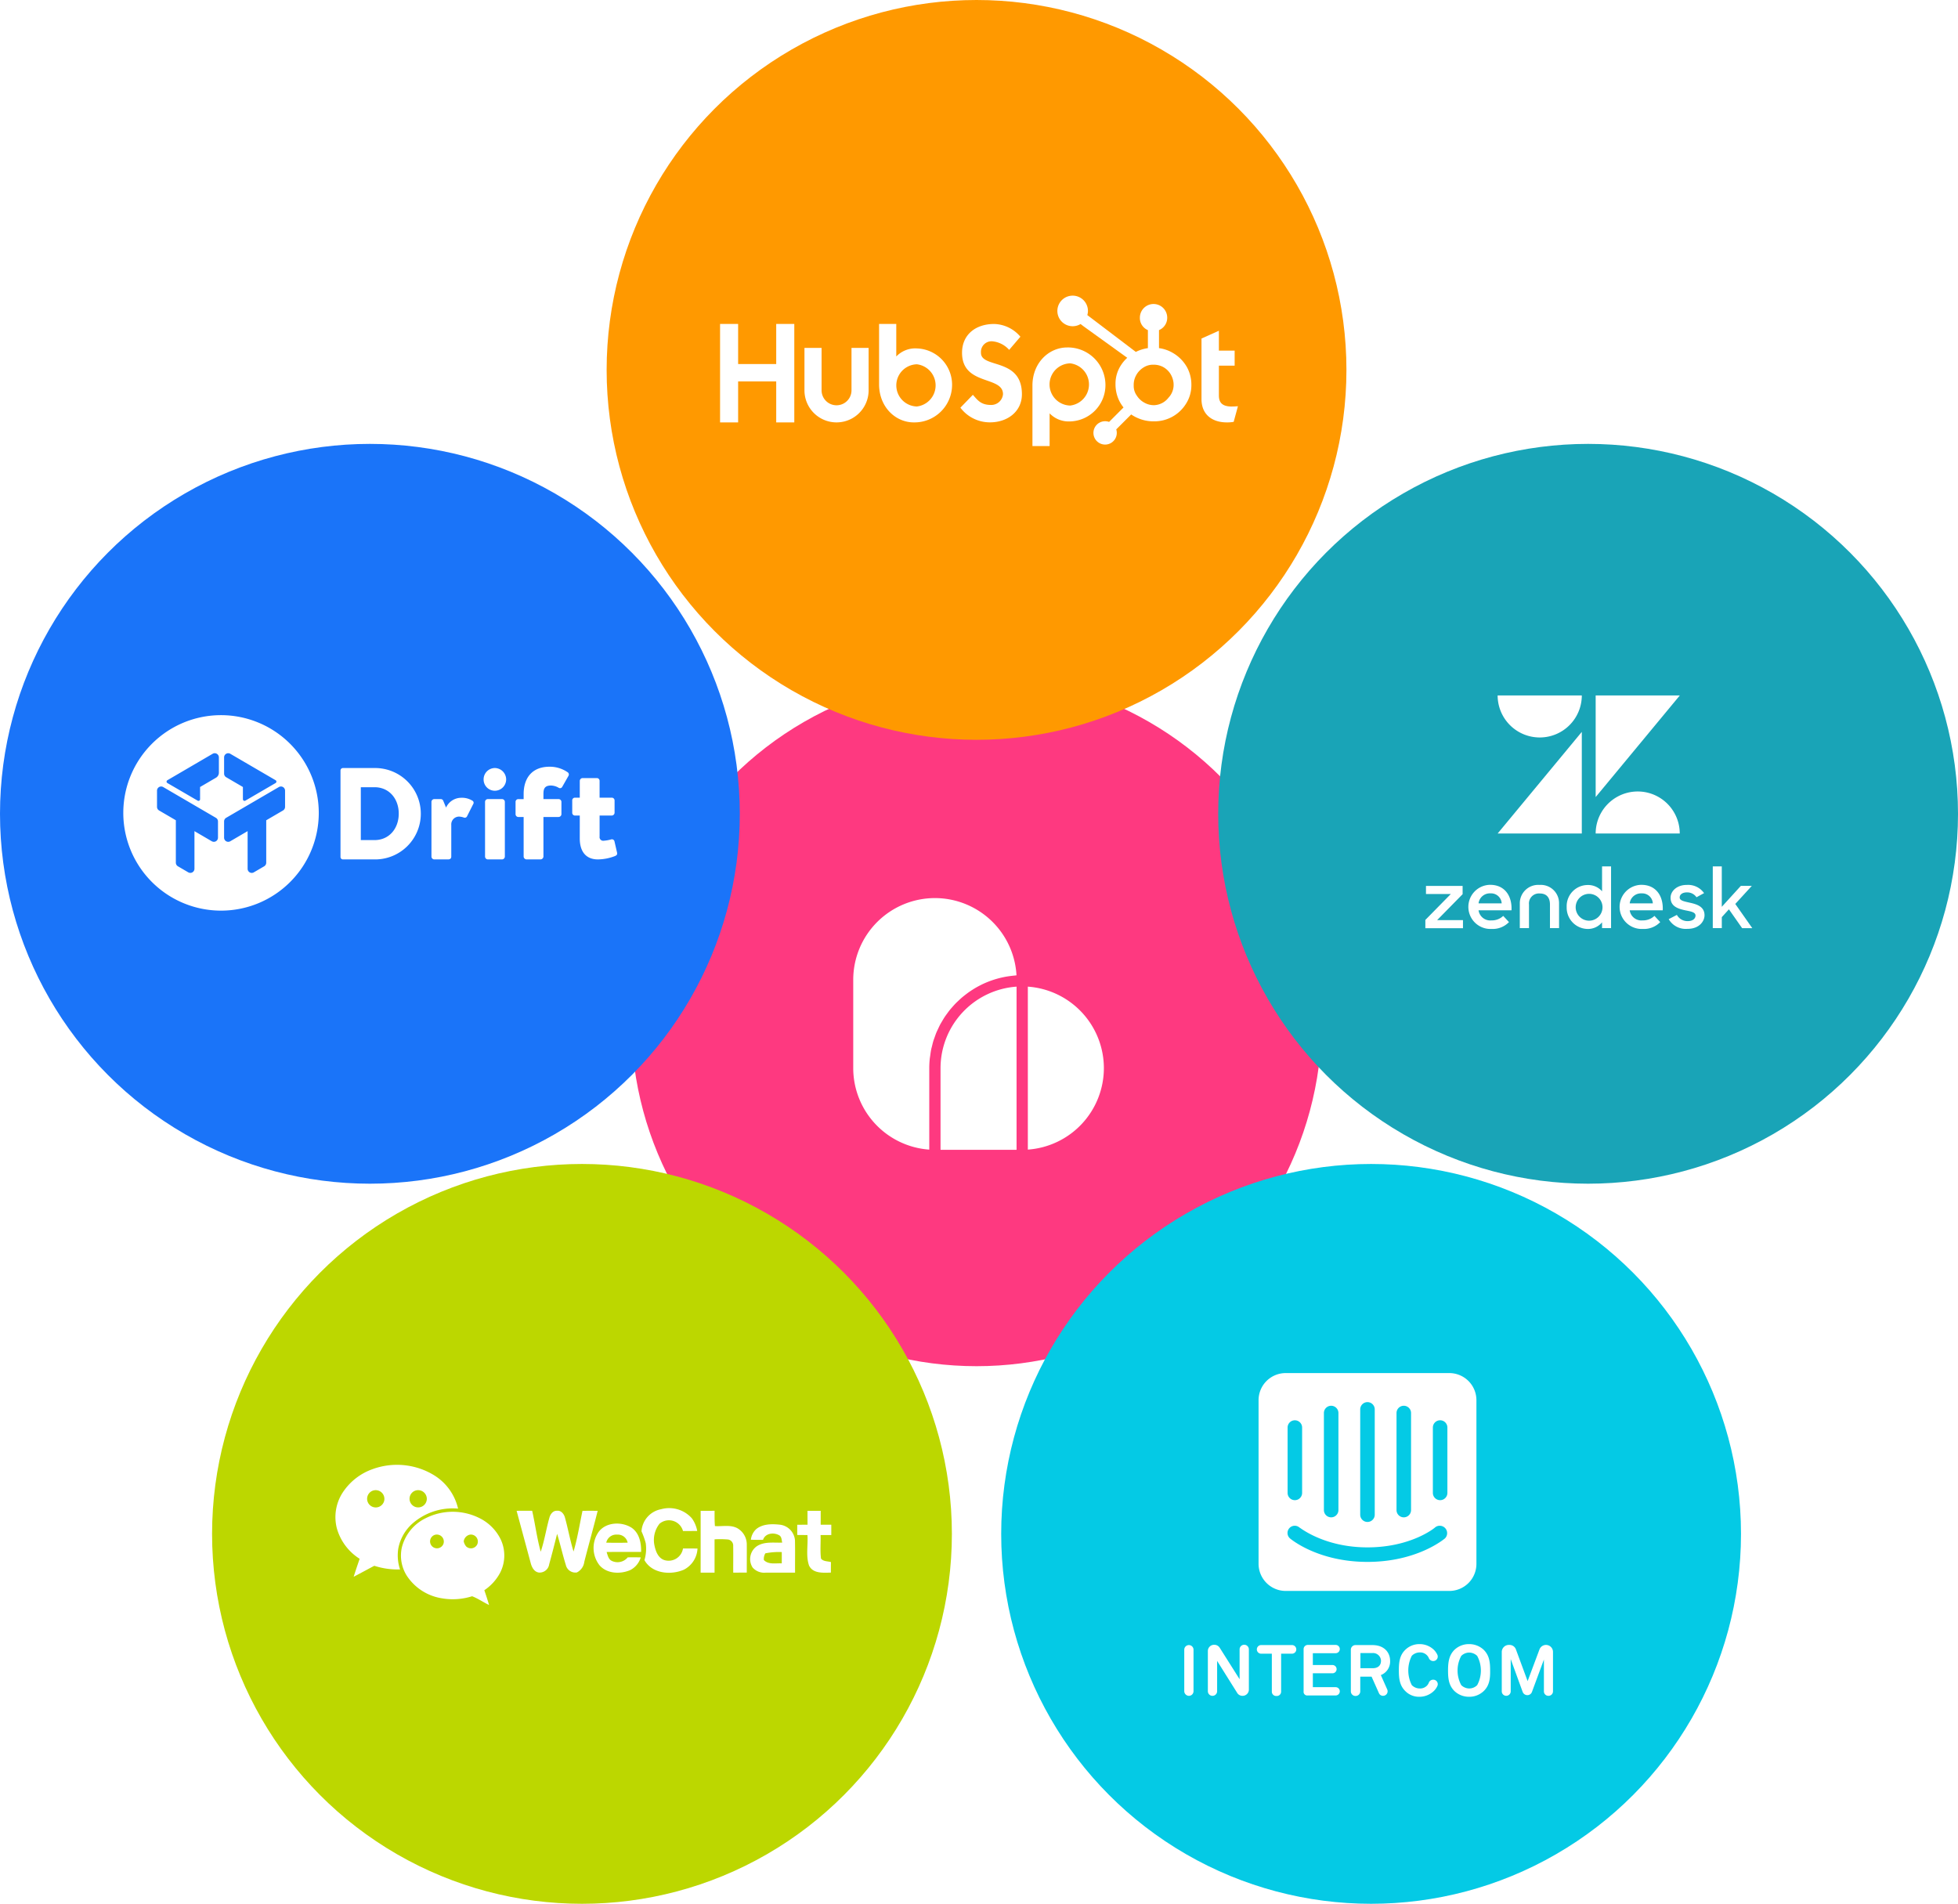 <?xml version="1.0" encoding="UTF-8"?> <svg xmlns="http://www.w3.org/2000/svg" xmlns:xlink="http://www.w3.org/1999/xlink" width="397" height="386" viewBox="0 0 397 386"><defs><filter id="Ellipse_8" x="98" y="107" width="200" height="200" filterUnits="userSpaceOnUse"><feOffset></feOffset><feGaussianBlur stdDeviation="10" result="blur"></feGaussianBlur><feFlood flood-color="#175efb" flood-opacity="0.251"></feFlood><feComposite operator="in" in2="blur"></feComposite><feComposite in="SourceGraphic"></feComposite></filter></defs><g id="Group_202" data-name="Group 202" transform="translate(-1125 -2266)"><g id="Group_191" data-name="Group 191" transform="translate(40 1799)"><g transform="matrix(1, 0, 0, 1, 1085, 467)" filter="url(#Ellipse_8)"><circle id="Ellipse_8-2" data-name="Ellipse 8" cx="70" cy="70" r="70" transform="translate(128 137)" fill="#fe3980"></circle></g><g id="Group_170" data-name="Group 170" transform="translate(369.591 -230.975)"><path id="Path_146" data-name="Path 146" d="M16.558,0A16.577,16.577,0,0,0,0,16.558V34.476A16.579,16.579,0,0,0,15.416,51V34.476a18.879,18.879,0,0,1,.1-1.889c.021-.207.062-.407.09-.612.055-.411.106-.823.187-1.225.048-.24.118-.471.175-.708.087-.357.168-.716.274-1.065.076-.25.172-.489.258-.734.115-.325.224-.652.355-.968.1-.247.223-.483.335-.725.141-.3.278-.605.433-.9.127-.239.27-.467.406-.7.165-.281.328-.563.507-.834.15-.228.314-.445.475-.666.188-.26.375-.52.576-.77.172-.214.356-.418.538-.624.209-.238.418-.476.639-.7.193-.2.4-.387.6-.577.229-.216.459-.431.7-.635.212-.181.432-.352.652-.524.248-.193.5-.383.754-.564.229-.161.464-.313.7-.464.265-.169.532-.334.806-.49.245-.139.493-.27.745-.4.281-.144.564-.282.853-.411.259-.116.521-.226.786-.33q.442-.175.9-.328c.271-.092.543-.177.82-.256.309-.089.622-.169.938-.242.28-.065.561-.125.846-.178.322-.059.648-.107.975-.149.289-.038.577-.072.87-.1.132-.011.261-.035.394-.043A16.579,16.579,0,0,0,16.558,0" transform="translate(888.409 880.064)" fill="#fff"></path><path id="Path_147" data-name="Path 147" d="M115.164,67.112A16.58,16.58,0,0,0,99.748,50.593V83.632a16.579,16.579,0,0,0,15.416-16.519" transform="translate(824.064 847.428)" fill="#fff"></path><path id="Path_148" data-name="Path 148" d="M49.874,67.112V83.671H65.289V50.593A16.58,16.58,0,0,0,49.874,67.112" transform="translate(856.236 847.428)" fill="#fff"></path></g></g><g id="Group_193" data-name="Group 193" transform="translate(32 2046)"><circle id="Ellipse_10" data-name="Ellipse 10" cx="75" cy="75" r="75" transform="translate(1216 220)" fill="#f90" style="mix-blend-mode: multiply;isolation: isolate"></circle><g id="hubspot" transform="translate(1238.94 279.998)"><path id="Path_77" data-name="Path 77" d="M.06,27.679H3.721v8.134h7.722V27.679h3.666V47.646H11.443V39.341H3.721v8.305H.06ZM26.708,41.142a3.033,3.033,0,0,1-6.066,0v-8.6H17.17v8.6a6.5,6.5,0,0,0,13.009,0v-8.6H26.708v8.6m13.164-8.5a5.336,5.336,0,0,0-4.086,1.639V27.679H32.3V39.924c0,4.583,3.314,7.722,7.037,7.722a7.625,7.625,0,0,0,7.765-7.5A7.369,7.369,0,0,0,39.872,32.647Zm.087,11.777a4.279,4.279,0,0,1,0-8.555,4.307,4.307,0,0,1,0,8.555Zm13-10.9A2.15,2.15,0,0,1,55.4,31.218a5.218,5.218,0,0,1,3.277,1.722l2.277-2.666a7.194,7.194,0,0,0-5.332-2.583c-3.778,0-6.5,2.194-6.5,5.834,0,6.749,8.305,4.61,8.305,8.389a2.39,2.39,0,0,1-2.443,2.194c-2.056,0-2.723-1-3.667-2.056l-2.528,2.611a7.47,7.47,0,0,0,6,2.973c3.583,0,6.472-2.222,6.472-5.695,0-7.5-8.305-5.166-8.305-8.415m17.476-1.073c-3.723,0-7.037,3.137-7.037,7.721V52.449h3.483V45.81a5.339,5.339,0,0,0,4.086,1.639,7.369,7.369,0,0,0,7.233-7.5,7.625,7.625,0,0,0-7.765-7.5Zm.619,11.777a4.279,4.279,0,0,1,0-8.556,4.307,4.307,0,0,1,0,8.556Zm32.787.2c-2.055,0-2.638-.888-2.638-2.25V36.146h3.194V33.091H101.2V29.063l-3.527,1.583V42.923c0,3.139,2.166,4.723,5.136,4.723a7.132,7.132,0,0,0,1.39-.111l.861-3.166c-.389.027-.833.055-1.223.055" transform="translate(0 -22.001)" fill="#fff"></path><path id="Path_78" data-name="Path 78" d="M359.928,14.323a7.661,7.661,0,0,0-2.781-2.763,7.468,7.468,0,0,0-2.813-.974V6.935A2.7,2.7,0,0,0,356,4.411a2.771,2.771,0,1,0-5.543,0,2.663,2.663,0,0,0,1.625,2.523v3.652a8.031,8.031,0,0,0-2.448.767c-1.587-1.205-6.79-5.159-9.834-7.468a3.019,3.019,0,0,0,.128-.812A3.1,3.1,0,1,0,338.43,5.7l.642.487,8.826,6.359a7.4,7.4,0,0,0-1.249,1.462,6.825,6.825,0,0,0-1.135,3.679v.279A7.711,7.711,0,0,0,346,20.626a6.979,6.979,0,0,0,1.144,1.986l-2.929,2.936a2.367,2.367,0,1,0,1.451,1.514l3.028-3.028a7.78,7.78,0,0,0,1.345.736,7.867,7.867,0,0,0,3.148.661h.21a7.54,7.54,0,0,0,6.409-3.56,6.955,6.955,0,0,0,1.093-3.747v-.069a7.346,7.346,0,0,0-.968-3.735Zm-3.7,6.352a3.851,3.851,0,0,1-2.834,1.476h-.176a3.831,3.831,0,0,1-1.791-.475,4.139,4.139,0,0,1-1.568-1.429,3.332,3.332,0,0,1-.653-1.945v-.21a3.984,3.984,0,0,1,.46-1.937,4.194,4.194,0,0,1,1.46-1.6,3.574,3.574,0,0,1,2.023-.61h.069a4.1,4.1,0,0,1,1.9.438,4.03,4.03,0,0,1,1.494,1.359,4.324,4.324,0,0,1,.67,1.91c.011.143.017.29.017.43a3.778,3.778,0,0,1-1.073,2.59Z" transform="translate(-265.278)" fill="#fff"></path></g></g><g id="Group_201" data-name="Group 201" transform="translate(15 88)"><circle id="Ellipse_20" data-name="Ellipse 20" cx="75" cy="75" r="75" transform="translate(1110 2268)" fill="#1a74f9" style="mix-blend-mode: multiply;isolation: isolate"></circle><g id="drift-logo" transform="translate(1135 2322.962)"><path id="Path_91" data-name="Path 91" d="M39.634,19.89A19.817,19.817,0,1,1,19.817.038,19.835,19.835,0,0,1,39.634,19.89ZM32.38,14.614a.828.828,0,0,0-.837,0L20.855,20.852a.849.849,0,0,0-.419.733v3.289a.844.844,0,0,0,.419.732.827.827,0,0,0,.836,0l3.516-2.054v7.626a.835.835,0,0,0,1.254.732l2.1-1.226a.848.848,0,0,0,.419-.732v-8.6l3.4-1.985a.848.848,0,0,0,.418-.732V15.347a.851.851,0,0,0-.418-.733ZM20.855,12.62l3.368,1.968a.06.06,0,0,1,.029.05v2.441a.332.332,0,0,0,.5.291c1.308-.763,4.831-2.815,6.129-3.57a.33.33,0,0,0,0-.57L21.692,7.87a.828.828,0,0,0-.836,0,.846.846,0,0,0-.419.731v3.288A.842.842,0,0,0,20.855,12.62Zm-1.9-4.751a.828.828,0,0,0-.836,0L8.936,13.234a.327.327,0,0,0,0,.565c1.3.753,4.842,2.819,6.144,3.577a.325.325,0,0,0,.488-.286V14.606L18.8,12.719A1.18,1.18,0,0,0,19.38,11.7V8.6a.847.847,0,0,0-.419-.731Zm-.18,12.983L8.09,14.616a.826.826,0,0,0-.835,0,.846.846,0,0,0-.419.731v3.286a.848.848,0,0,0,.419.732l3.4,1.984v8.6a.847.847,0,0,0,.418.731l2.1,1.228a.836.836,0,0,0,1.254-.732V23.554l3.516,2.054a.015.015,0,0,1,.007,0,.83.83,0,0,0,.829,0,.848.848,0,0,0,.419-.732V21.585a.848.848,0,0,0-.419-.731ZM50.933,25.37c2.987,0,4.916-2.356,4.916-5.375,0-2.99-1.928-5.347-4.916-5.347H48.159V25.37ZM44.039,11.26a.5.5,0,0,1,.475-.5h6.448a9.265,9.265,0,1,1,0,18.529H44.514a.5.5,0,0,1-.475-.5Zm18.442,6.38a.57.57,0,0,1,.58-.583H64.33a.536.536,0,0,1,.555.371l.555,1.35a3.388,3.388,0,0,1,3.038-1.986,4,4,0,0,1,2.378.635.486.486,0,0,1,.08.661L69.72,20.5a.511.511,0,0,1-.686.291,3.419,3.419,0,0,0-.925-.184A1.579,1.579,0,0,0,66.5,22.3v6.405c0,.371-.21.583-.659.583H63.061a.587.587,0,0,1-.581-.583Zm10.866,0a.57.57,0,0,1,.581-.583h2.853a.569.569,0,0,1,.581.583V28.705a.586.586,0,0,1-.581.583H73.927a.586.586,0,0,1-.58-.583Zm-.292-4.553a2.3,2.3,0,0,1,2.272-2.329,2.326,2.326,0,0,1,2.3,2.329,2.3,2.3,0,0,1-2.3,2.276,2.274,2.274,0,0,1-2.272-2.276Zm8.117,7.6H80.115a.571.571,0,0,1-.581-.583v-2.46a.555.555,0,0,1,.581-.582h1.057V16.054c0-3.284,1.717-5.56,5.258-5.56a6.376,6.376,0,0,1,3.727,1.164.553.553,0,0,1,.105.688l-1.294,2.277a.5.5,0,0,1-.661.158,3.21,3.21,0,0,0-1.586-.475c-1.374,0-1.534.767-1.534,1.747v1.006h3.067a.569.569,0,0,1,.58.581V20.1a.587.587,0,0,1-.581.583H85.187v8.021a.61.61,0,0,1-.605.582H81.753a.605.605,0,0,1-.581-.582Zm11.383-.292h-1a.563.563,0,0,1-.53-.583V17.349a.545.545,0,0,1,.53-.582h1V13.379a.589.589,0,0,1,.581-.584h2.906a.561.561,0,0,1,.529.584v3.388H99.03a.57.57,0,0,1,.58.582V19.81a.587.587,0,0,1-.581.583H96.573v4.262a.736.736,0,0,0,.82.847,7.842,7.842,0,0,0,1.506-.263.526.526,0,0,1,.687.371l.528,2.3c.08.371-.054.529-.4.688a9.835,9.835,0,0,1-3.489.688c-2.324,0-3.673-1.483-3.673-4.262Z" transform="translate(0 0)" fill="#fff" fill-rule="evenodd"></path></g></g><g id="Group_194" data-name="Group 194" transform="translate(41 1494)"><circle id="Ellipse_15" data-name="Ellipse 15" cx="75" cy="75" r="75" transform="translate(1331 862)" fill="#19a4b7" style="mix-blend-mode: multiply;isolation: isolate"></circle><path id="zendesk-1" d="M31.723,7.392V28H14.657Zm0-7.392A8.522,8.522,0,0,1,23.2,8.524,8.538,8.538,0,0,1,14.657,0Zm2.811,28a8.524,8.524,0,0,1,17.048,0Zm0-7.392V0H51.6ZM44.08,45.613a3.367,3.367,0,0,0,2.373-.913l1.168,1.259A4.571,4.571,0,0,1,44.1,47.347a4.477,4.477,0,1,1-.42-8.944h.146c2.847,0,4.454,2.154,4.308,5.165h-6.7a2.4,2.4,0,0,0,2.647,2.044m2.044-3.45a2.15,2.15,0,0,0-2.263-2.026,2.305,2.305,0,0,0-2.428,2.026ZM0,45.522l5.165-5.257H.128V38.622H7.557V40.3L2.391,45.558H7.63V47.2H0Zm13.434.091a3.294,3.294,0,0,0,2.355-.913l1.168,1.259a4.572,4.572,0,0,1-3.523,1.387,4.477,4.477,0,1,1-.42-8.944h.146c2.847,0,4.454,2.154,4.308,5.165h-6.68a2.4,2.4,0,0,0,2.647,2.044m2.044-3.45a2.15,2.15,0,0,0-2.263-2.026,2.305,2.305,0,0,0-2.428,2.026Zm13.178.73a4.281,4.281,0,0,1,4.308-4.454,3.756,3.756,0,0,1,2.866,1.278V34.662h1.825V47.183H35.83V46a3.688,3.688,0,0,1-2.884,1.351,4.321,4.321,0,0,1-4.289-4.454m7.265-.018a2.721,2.721,0,1,0-2.72,2.793,2.728,2.728,0,0,0,2.72-2.793m13.416,2.482L51,44.5a2.449,2.449,0,0,0,2.209,1.259c1.04,0,1.57-.529,1.57-1.132,0-.694-1-.84-2.081-1.059-1.46-.31-2.975-.785-2.975-2.555,0-1.351,1.3-2.61,3.322-2.592a3.951,3.951,0,0,1,3.468,1.661l-1.533.84a2.277,2.277,0,0,0-1.935-.986c-.986,0-1.478.475-1.478,1.022,0,.621.785.785,2.026,1.059,1.405.31,3.012.767,3.012,2.555,0,1.186-1.04,2.774-3.486,2.756a3.99,3.99,0,0,1-3.778-1.971m12.211-1.99-1.442,1.588v2.227H58.28V34.662h1.825v8.2l3.87-4.253H66.2l-3.358,3.669,3.45,4.91H64.231Zm-38.4-4.946a3.731,3.731,0,0,0-4,3.742v5.019h1.862V42.4a2.031,2.031,0,0,1,2.19-2.245c1.387,0,2.063.84,2.063,2.245v4.782h1.844V42.163a3.7,3.7,0,0,0-3.961-3.742" transform="translate(1373 913)" fill="#fff"></path></g><g id="Group_192" data-name="Group 192" transform="translate(-13 29)"><circle id="Ellipse_18" data-name="Ellipse 18" cx="75" cy="75" r="75" transform="translate(1181 2473)" fill="#bcd700" style="mix-blend-mode: multiply;isolation: isolate"></circle><g id="wechat-3" transform="translate(1206 2534)"><path id="Path_92" data-name="Path 92" d="M176.565,24.7a6.135,6.135,0,0,1,6.268,1.828,6.278,6.278,0,0,1,1.091,2.569c-.96.015-1.923.015-2.883.015a2.954,2.954,0,0,0-4.76-1.478A5.316,5.316,0,0,0,175.249,32c.234,1.148.7,2.483,1.883,2.959a2.946,2.946,0,0,0,3.91-2.313c.978,0,1.959,0,2.94.018a5.085,5.085,0,0,1-2.761,4.287c-2.657,1.155-6.463.81-8-1.941a8.035,8.035,0,0,0,.265-3.434,15.712,15.712,0,0,0-.859-2.4,4.876,4.876,0,0,1,3.94-4.479Z" transform="translate(-110.558 -15.691)" fill="#fff"></path><path id="Path_93" data-name="Path 93" d="M102.2,25.9c1.051-.009,2.1-.009,3.154-.012.625,2.757.972,5.579,1.734,8.307.765-2.261,1.118-4.635,1.768-6.929.192-.695.737-1.429,1.536-1.377.865-.1,1.454.7,1.631,1.453.622,2.255,1.03,4.568,1.722,6.808.8-2.7,1.231-5.491,1.814-8.246q1.539-.018,3.078,0c-.86,3.459-1.832,6.886-2.712,10.339a2.775,2.775,0,0,1-1.514,2.158,1.993,1.993,0,0,1-2.24-1.557c-.649-2.072-1.118-4.2-1.758-6.277-.515,2.066-1.042,4.126-1.609,6.177a1.964,1.964,0,0,1-2.051,1.676c-1-.113-1.487-1.1-1.706-1.969-.943-3.517-1.9-7.03-2.844-10.547Z" transform="translate(-65.454 -16.577)" fill="#fff"></path><path id="Path_94" data-name="Path 94" d="M205.983,25.923c.942,0,1.887,0,2.828-.006-.006,1.036-.015,2.072.067,3.1,1.515.106,3.176-.323,4.571.445a3.8,3.8,0,0,1,1.889,3.358c.019,1.874-.006,3.748,0,5.625q-1.376.009-2.746.012c-.018-1.8.022-3.6-.009-5.4a1.245,1.245,0,0,0-1.024-1.317,18.933,18.933,0,0,0-2.755-.037c.006,2.249,0,4.5,0,6.753q-1.412,0-2.825,0C205.983,34.276,205.989,30.1,205.983,25.923Zm21.666,0h2.678c0,.942,0,1.88-.006,2.822.716,0,1.432,0,2.152,0,0,.695,0,1.393,0,2.087H230.3c.055,1.591-.118,3.2.092,4.784.481.594,1.331.509,2.011.7q-.013,1.065-.012,2.133c-1.539.034-3.642.235-4.431-1.438-.68-1.971-.171-4.129-.323-6.174-.689-.006-1.377-.009-2.066-.018,0-.689,0-1.377,0-2.063.7-.009,1.39-.015,2.088-.018Q227.648,27.331,227.649,25.92Z" transform="translate(-131.922 -16.599)" fill="#fff"></path><path id="Path_95" data-name="Path 95" d="M155.249,38.871c.049-1.8-.351-3.834-1.944-4.912-2.084-1.325-5.421-1.146-6.825,1.094a5.694,5.694,0,0,0,.353,6.549c1.523,1.722,4.224,1.813,6.219.951a4.226,4.226,0,0,0,2.121-2.566q-1.316-.043-2.633-.012a2.675,2.675,0,0,1-3.236.716c-.692-.335-.832-1.146-1.048-1.8,2.331-.037,4.662,0,6.994-.021Zm-7.064-1.88a2.073,2.073,0,0,1,2.207-1.624,2.021,2.021,0,0,1,2.127,1.627q-2.167.064-4.333,0Z" transform="translate(-93.26 -21.216)" fill="#fff"></path><path id="Path_96" data-name="Path 96" d="M243,36.743a3.461,3.461,0,0,0-3.132-3.154c-1.591-.164-3.392-.164-4.705.89a3.44,3.44,0,0,0-1.1,2.17c.82.022,1.64.024,2.462.018.466-1.4,2.292-1.573,3.388-.853.415.347.378.932.5,1.417-1.718.067-3.608-.265-5.134.725a3.183,3.183,0,0,0-.874,4.312,3.117,3.117,0,0,0,2.73,1.048c1.962.009,3.925,0,5.887,0C243,41.122,243.053,38.93,243,36.743Zm-6.307,4.013a2.245,2.245,0,0,1,.3-1.35,13.685,13.685,0,0,1,3.331-.256c.006.765.006,1.527,0,2.292C239.116,41.365,237.628,41.75,236.691,40.756Z" transform="translate(-149.815 -21.461)" fill="#fff"></path><g id="Group_168" data-name="Group 168" transform="translate(0 0)"><path id="Path_97" data-name="Path 97" d="M19.436,1.774A14.438,14.438,0,0,0,7.609.851a12.033,12.033,0,0,0-6.2,4.885A9.144,9.144,0,0,0,.267,12.75a10.731,10.731,0,0,0,4.655,6.3c-.417,1.213-.828,2.425-1.216,3.647,1.4-.728,2.787-1.487,4.184-2.228a15.515,15.515,0,0,0,5.222.741,8.993,8.993,0,0,1-.36-4.215,9,9,0,0,1,2.855-5.072,12.344,12.344,0,0,1,9.272-3.044,10.811,10.811,0,0,0-5.444-7.1ZM9.894,7.3a1.754,1.754,0,1,1-2.287-2.07A1.766,1.766,0,0,1,9.894,7.3ZM18.54,6.95a1.751,1.751,0,1,1-2.358-1.711A1.763,1.763,0,0,1,18.54,6.95Z" transform="translate(0 0)" fill="#fff"></path><path id="Path_98" data-name="Path 98" d="M57.271,32.236a9.439,9.439,0,0,0-4.412-4.492,12.146,12.146,0,0,0-10.888.04,9.042,9.042,0,0,0-4.825,5.943,7.638,7.638,0,0,0,.97,5.655,10.423,10.423,0,0,0,7.1,4.628A12.981,12.981,0,0,0,51.4,43.6c1.2.468,2.272,1.222,3.436,1.779q-.446-1.509-.961-3a9.8,9.8,0,0,0,3.2-3.538,7.667,7.667,0,0,0,.189-6.609Zm-11.692.752a1.4,1.4,0,1,1-1.8-1.815,1.418,1.418,0,0,1,1.8,1.815Zm6.844.129a1.416,1.416,0,0,1-2.232.383,2.225,2.225,0,0,1-.493-1.041,1.584,1.584,0,0,1,1.336-1.36A1.416,1.416,0,0,1,52.423,33.117Z" transform="translate(-23.672 -16.957)" fill="#fff"></path></g></g></g><g id="Group_200" data-name="Group 200" transform="translate(-112 1516)"><circle id="Ellipse_19" data-name="Ellipse 19" cx="75" cy="75" r="75" transform="translate(1440 986)" fill="#04cae5" style="mix-blend-mode: multiply;isolation: isolate"></circle><g id="Group_195" data-name="Group 195" transform="translate(8201.119 3749.169)"><path id="Intercom" d="M346.8,736H313.673a5.5,5.5,0,0,0-5.545,5.5v33.128a5.512,5.512,0,0,0,5.545,5.545H346.8a5.491,5.491,0,0,0,5.5-5.5V741.545A5.5,5.5,0,0,0,346.8,736Zm-10.7,8.1a1.472,1.472,0,0,1,2.945,0v19.677a1.472,1.472,0,0,1-2.945,0Zm-7.362-.736a1.472,1.472,0,1,1,2.945,0v21.349a1.472,1.472,0,0,1-2.945,0Zm-7.362.736a1.472,1.472,0,0,1,2.945,0v19.677a1.472,1.472,0,0,1-2.945,0Zm-7.362,2.945a1.472,1.472,0,0,1,2.945,0v13.251a1.472,1.472,0,1,1-2.945,0Zm31.9,22.477c-.248.2-5.69,4.761-15.707,4.761s-15.46-4.562-15.707-4.761a1.463,1.463,0,0,1,1.92-2.208c.1,0,4.954,4.025,13.788,4.025,8.93,0,13.74-4.025,13.74-4.073a1.5,1.5,0,0,1,1.968,2.257Zm.5-9.226a1.472,1.472,0,1,1-2.945,0V747.043a1.472,1.472,0,0,1,2.945,0Z" transform="translate(-7017.063 -3456.773)" fill="#fff"></path><path id="Intercom-2" data-name="Intercom" d="M264.768,815.882v-8.409a.939.939,0,1,1,1.878,0v8.413a.941.941,0,0,1-.939.939A.966.966,0,0,1,264.768,815.882Zm10.74.358-4.077-6.5v6.145a.939.939,0,0,1-1.878,0v-8.15a1.261,1.261,0,0,1,1.261-1.261h.063a1.291,1.291,0,0,1,1.066.58l4.046,6.4v-6.05a.939.939,0,1,1,1.878,0v8.155a1.261,1.261,0,0,1-1.261,1.261,1.239,1.239,0,0,1-1.1-.581Zm8.9-7.96v7.7a.873.873,0,0,1-.875.875H283.4a.873.873,0,0,1-.875-.875v-7.7h-2.163a.875.875,0,1,1,0-1.751h6.245a.875.875,0,1,1,0,1.751Zm4.558,7.7v-8.64a.855.855,0,0,1,.839-.839h5.66a.839.839,0,1,1,0,1.678h-4.626v2.395h3.978a.839.839,0,0,1,0,1.678h-3.978v2.816h4.626a.839.839,0,1,1,0,1.678H289.8a.736.736,0,0,1-.839-.766Zm15.271.29-1.488-3.333h-2.295v2.975a.941.941,0,0,1-.939.939h-.032a.941.941,0,0,1-.939-.939v-8.44a.941.941,0,0,1,.939-.939h3.429c2.458,0,3.592,1.551,3.592,3.2a2.936,2.936,0,0,1-1.878,2.88l1.293,2.912a.917.917,0,0,1-.839,1.292.882.882,0,0,1-.844-.549Zm-1.293-8.123h-2.458v3.075h2.49c1.066,0,1.683-.549,1.683-1.519a1.619,1.619,0,0,0-1.714-1.556Zm12.486,7.638a4.2,4.2,0,0,1-2.944,1.229,3.911,3.911,0,0,1-2.912-1.166c-1.134-1.134-1.293-2.49-1.293-4.173s.163-3.075,1.293-4.172a4.055,4.055,0,0,1,2.912-1.166,4.158,4.158,0,0,1,2.944,1.2,3.731,3.731,0,0,1,.648.939.906.906,0,0,1-.839,1.293.954.954,0,0,1-.875-.581,1.763,1.763,0,0,0-.322-.517,1.926,1.926,0,0,0-1.551-.649,2.292,2.292,0,0,0-1.587.68,6.572,6.572,0,0,0,0,5.95,2.284,2.284,0,0,0,1.587.68,1.92,1.92,0,0,0,1.551-.648,1.82,1.82,0,0,0,.322-.549.922.922,0,0,1,.875-.581.9.9,0,0,1,.839,1.293A3.24,3.24,0,0,1,315.428,815.787Zm10.064.063a4.211,4.211,0,0,1-2.975,1.166,4.258,4.258,0,0,1-2.975-1.166c-1.134-1.134-1.293-2.49-1.293-4.173s.2-3.075,1.293-4.172a4.211,4.211,0,0,1,2.975-1.166,4.258,4.258,0,0,1,2.975,1.166c1.134,1.134,1.293,2.49,1.293,4.172C326.817,813.36,326.626,814.753,325.492,815.85Zm-1.329-7.116a2.359,2.359,0,0,0-1.619-.68,2.3,2.3,0,0,0-1.619.68,6.259,6.259,0,0,0,0,5.919,2.359,2.359,0,0,0,1.619.68,2.3,2.3,0,0,0,1.619-.68,6.259,6.259,0,0,0,0-5.919Zm13.524,7.179v-6.44l-2.426,6.567a.984.984,0,0,1-.939.648,1.015,1.015,0,0,1-.939-.648l-2.426-6.662v6.535a.907.907,0,1,1-1.814,0v-7.987a1.438,1.438,0,0,1,1.424-1.424h.132a1.381,1.381,0,0,1,1.324.939l2.363,6.4,2.395-6.4a1.416,1.416,0,0,1,2.748.485v7.991a.907.907,0,0,1-.907.907.9.9,0,0,1-.934-.912Z" transform="translate(-6988.769 -3472.156)" fill="#fff"></path></g></g></g></svg> 